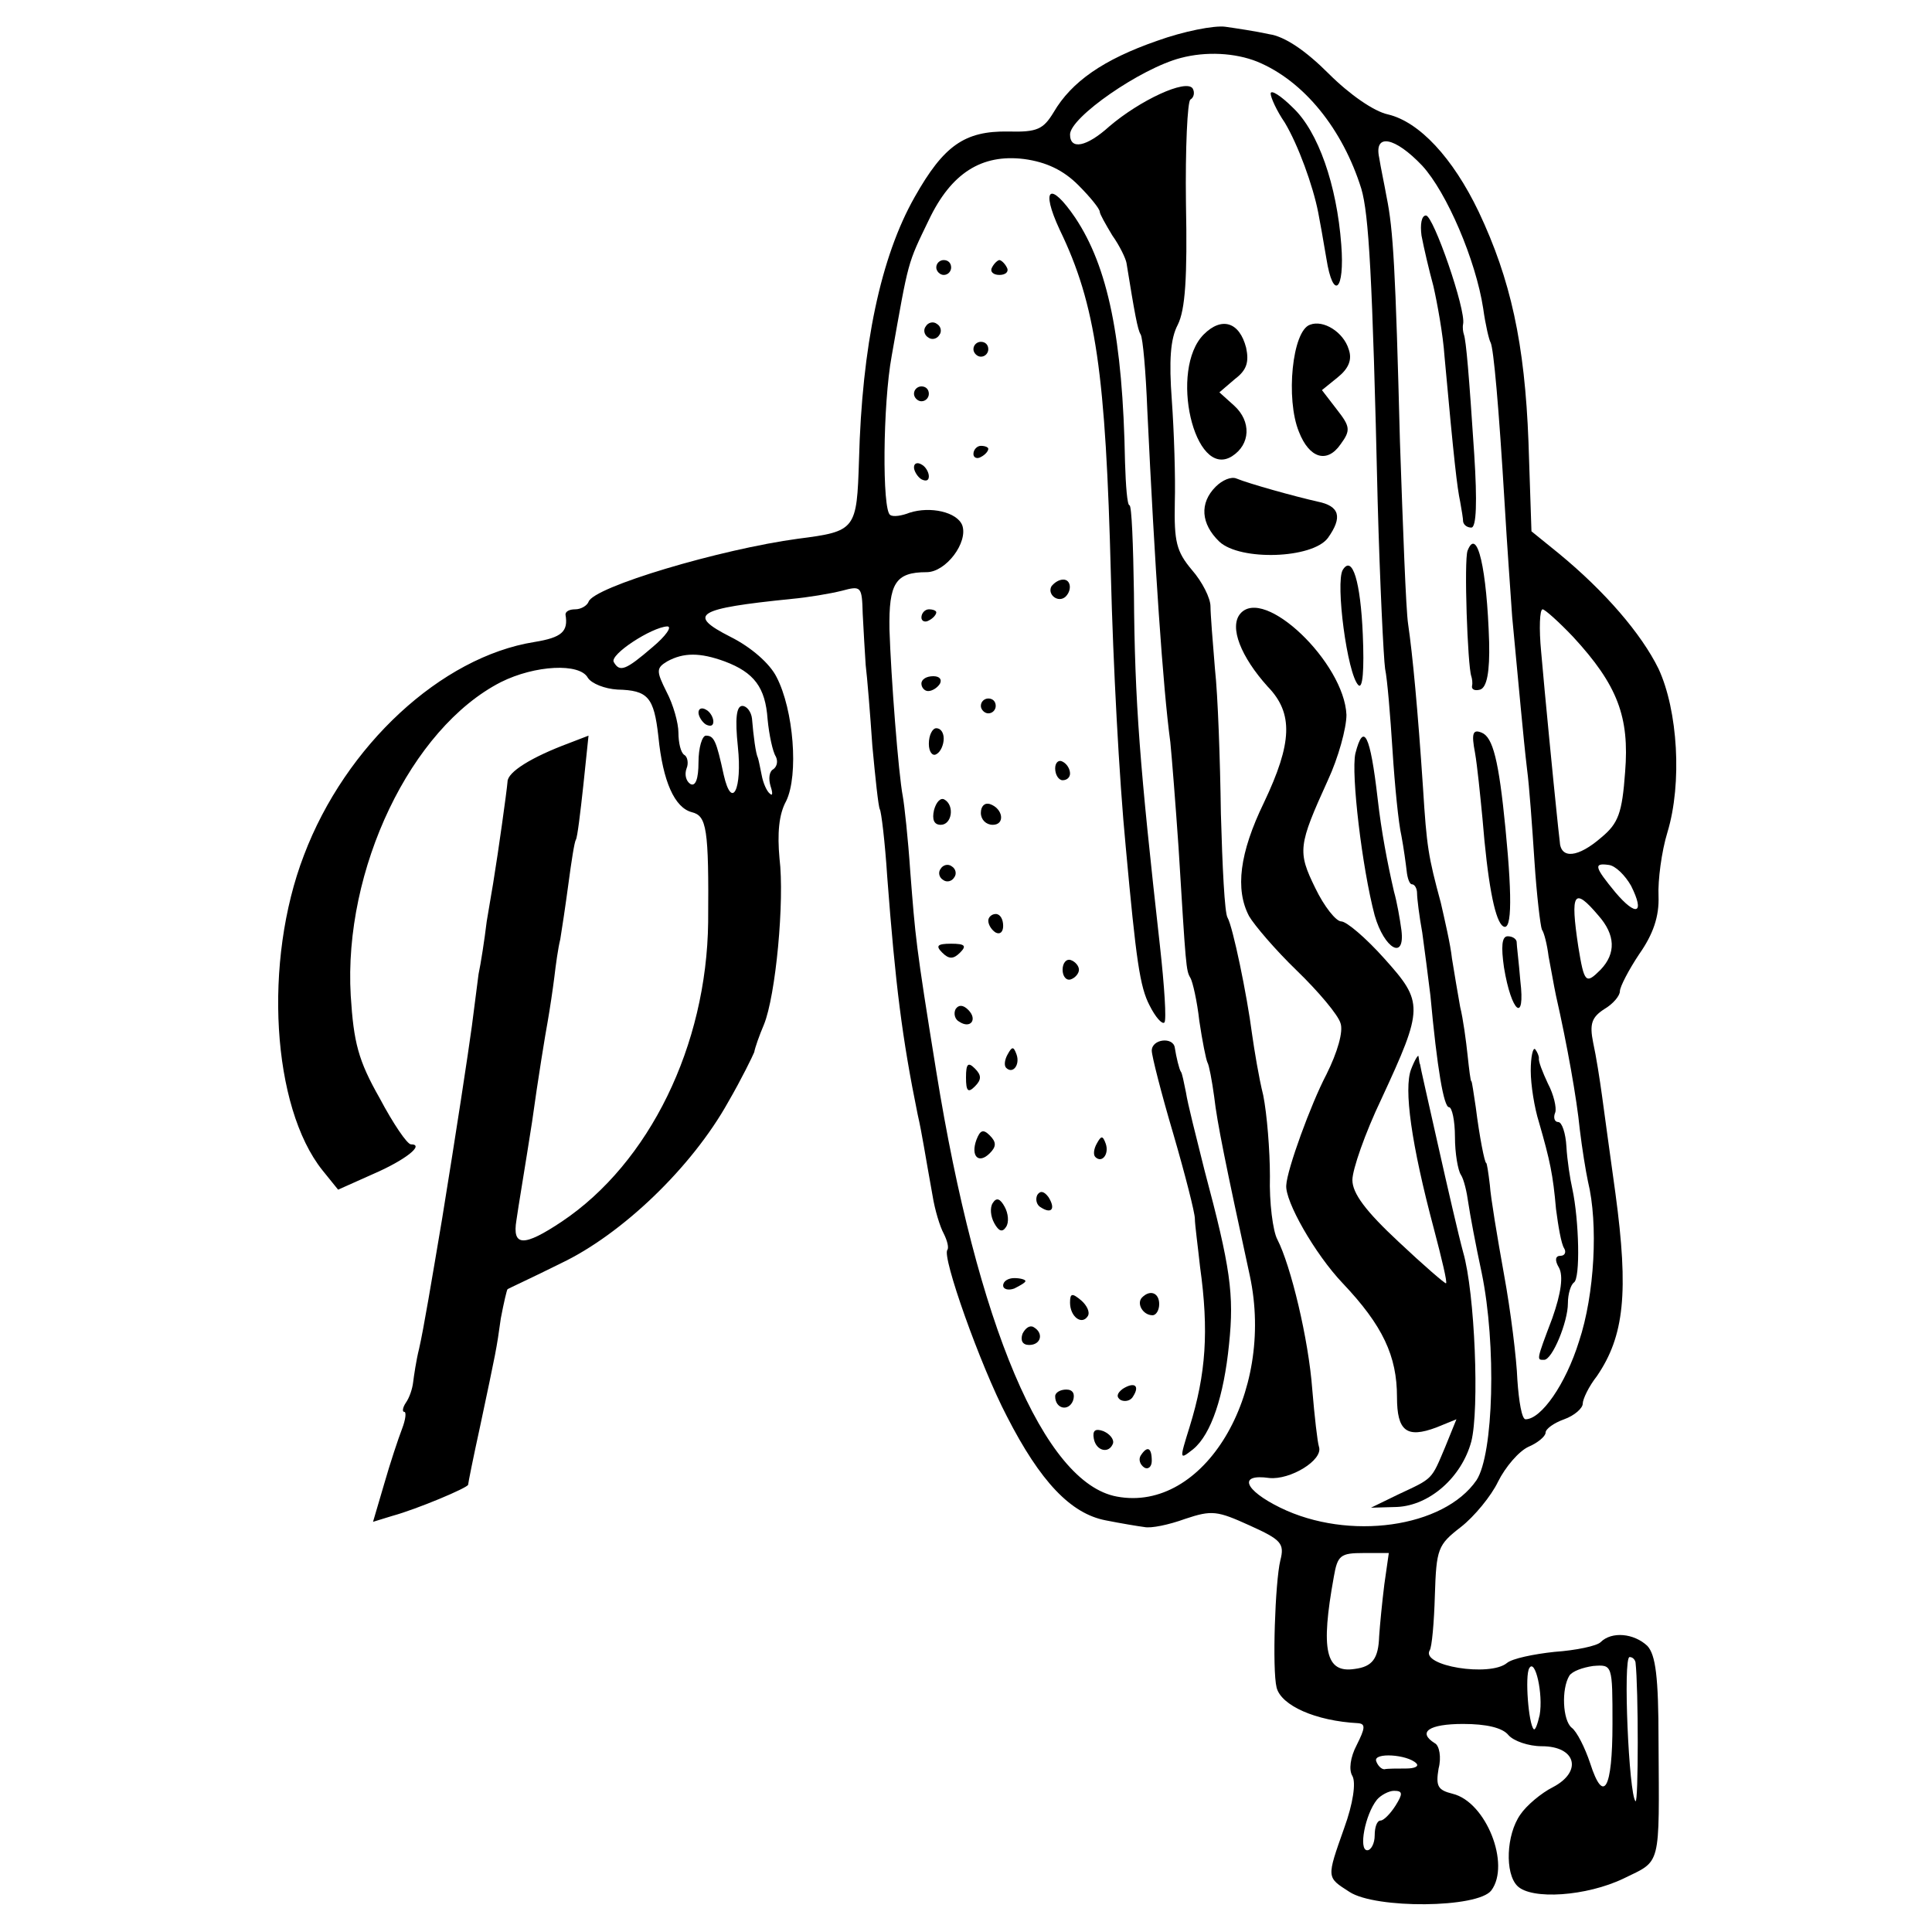 <?xml version="1.0" standalone="no"?>
<!DOCTYPE svg PUBLIC "-//W3C//DTD SVG 20010904//EN"
 "http://www.w3.org/TR/2001/REC-SVG-20010904/DTD/svg10.dtd">
<svg version="1.0" xmlns="http://www.w3.org/2000/svg"
 width="260pt" height="260pt" viewBox="0 0 260 260"
 preserveAspectRatio="xMidYMid meet">
<g transform="translate(0,260) scale(0.1,-0.1)"
fill="#000000" stroke="none">
<path d="M1557 2545 c-72 -25 -115 -55 -139 -96 -14 -23 -22 -27 -61 -26 -59
1 -87 -19 -126 -88 -46 -81 -71 -201 -75 -354 -3 -94 -4 -96 -82 -106 -104
-14 -276 -65 -282 -85 -2 -5 -10 -10 -18 -10 -8 0 -13 -3 -13 -7 4 -23 -5 -31
-42 -37 -125 -20 -254 -139 -310 -287 -55 -143 -43 -339 25 -424 l21 -26 47
21 c44 19 70 40 51 40 -5 0 -24 28 -42 62 -29 51 -35 75 -39 138 -10 170 81
360 202 422 46 23 106 26 117 6 5 -8 23 -15 40 -16 41 -1 49 -10 55 -63 6 -61
22 -96 45 -102 20 -5 23 -21 22 -148 -2 -166 -79 -324 -197 -403 -51 -34 -67
-34 -61 2 2 15 12 74 21 132 8 58 18 119 21 135 3 17 7 44 9 60 2 17 5 39 8
51 2 12 7 45 11 75 4 30 8 56 10 59 2 3 6 36 10 73 l7 67 -26 -10 c-51 -19
-83 -39 -83 -52 -1 -13 -13 -98 -18 -128 -1 -8 -6 -35 -10 -60 -3 -25 -8 -57
-11 -71 -2 -15 -6 -47 -9 -70 -5 -37 -21 -142 -40 -259 -14 -83 -25 -149 -31
-175 -4 -16 -7 -37 -8 -45 -1 -9 -5 -21 -10 -28 -4 -6 -5 -12 -2 -12 3 0 2
-10 -3 -23 -5 -13 -16 -46 -24 -74 l-15 -51 26 8 c33 9 102 38 102 42 0 2 7
37 16 78 22 104 22 103 28 146 4 21 8 38 9 39 1 1 34 16 72 35 82 39 176 129
225 217 18 31 33 62 35 67 1 6 7 23 13 37 16 39 28 167 21 224 -3 33 -1 59 9
77 17 35 10 123 -13 167 -9 18 -34 40 -62 54 -59 30 -46 38 82 51 22 2 52 7
68 11 26 7 27 6 28 -31 1 -22 3 -52 4 -69 2 -16 6 -65 9 -109 4 -43 8 -81 10
-85 2 -3 7 -44 10 -91 11 -145 20 -217 41 -320 6 -26 10 -54 20 -109 3 -19 10
-42 15 -51 5 -10 7 -19 5 -22 -8 -8 44 -155 80 -224 45 -88 86 -131 133 -140
20 -4 44 -8 52 -9 9 -2 33 3 55 11 36 12 43 11 87 -9 42 -19 47 -24 41 -47 -7
-29 -11 -147 -5 -171 6 -24 52 -45 110 -48 10 -1 9 -7 -2 -29 -9 -17 -11 -34
-6 -42 5 -9 1 -37 -11 -70 -24 -68 -24 -66 7 -86 35 -23 173 -22 191 2 26 35
-7 119 -52 130 -20 5 -23 10 -19 34 4 15 1 31 -5 34 -24 15 -8 26 38 26 31 0
53 -5 61 -15 7 -8 27 -15 45 -15 46 0 55 -34 15 -55 -16 -8 -36 -25 -44 -37
-19 -27 -21 -79 -4 -96 19 -19 93 -14 143 10 51 25 48 13 47 185 0 87 -4 116
-15 128 -18 17 -48 20 -63 5 -5 -5 -33 -11 -62 -13 -28 -3 -57 -9 -64 -15 -23
-19 -116 -4 -104 17 3 4 6 38 7 74 2 63 4 68 35 92 18 14 41 42 50 61 10 20
28 41 41 47 12 5 23 14 23 19 0 5 11 13 25 18 14 5 25 15 25 21 0 6 8 23 19
37 37 54 43 113 25 246 -7 50 -15 109 -18 131 -3 22 -8 54 -12 72 -5 25 -2 34
15 45 12 7 21 18 21 24 0 6 12 29 26 50 19 27 27 51 26 78 -1 21 4 60 12 86
20 66 14 164 -12 220 -23 47 -72 104 -134 155 l-37 30 -4 120 c-5 133 -24 219
-67 310 -35 73 -80 121 -122 131 -19 4 -52 27 -80 55 -31 31 -59 50 -80 53
-18 4 -45 8 -59 10 -15 2 -56 -6 -92 -19z m135 -28 c63 -26 115 -91 140 -171
10 -34 15 -116 22 -421 3 -110 8 -211 10 -225 3 -14 7 -63 10 -110 3 -47 8
-98 12 -115 3 -16 6 -38 7 -47 1 -10 4 -18 7 -18 4 0 7 -6 7 -12 0 -7 3 -31 7
-53 3 -22 8 -60 11 -85 9 -98 18 -150 25 -150 4 0 8 -18 8 -40 0 -22 4 -45 8
-51 4 -6 8 -23 10 -38 2 -14 10 -57 18 -94 20 -97 16 -244 -7 -279 -44 -64
-172 -82 -264 -37 -49 24 -57 46 -15 40 28 -3 73 24 67 42 -2 6 -6 41 -9 77
-5 68 -29 167 -47 202 -6 11 -11 50 -10 85 0 35 -4 84 -9 109 -6 24 -12 61
-15 82 -7 54 -26 145 -33 157 -4 6 -7 69 -9 140 -1 72 -4 159 -8 195 -3 36 -6
74 -6 84 0 11 -11 33 -25 49 -21 25 -24 38 -23 91 1 33 -1 95 -4 137 -4 54 -2
83 8 102 10 20 13 63 11 163 -1 74 2 138 6 140 5 3 6 10 3 15 -9 13 -71 -16
-112 -51 -31 -28 -53 -32 -53 -11 0 23 95 89 149 103 34 9 73 7 103 -5z m222
-140 c33 -36 72 -127 82 -192 3 -22 8 -43 10 -46 4 -8 11 -85 19 -219 3 -52 8
-120 10 -150 9 -94 15 -163 20 -205 3 -22 7 -78 10 -124 3 -46 8 -87 10 -92 3
-4 7 -20 9 -36 3 -15 7 -39 10 -53 15 -66 28 -139 32 -180 3 -25 8 -56 11 -70
14 -57 9 -152 -12 -215 -18 -58 -51 -105 -72 -105 -5 0 -9 24 -11 53 -1 28 -9
93 -18 142 -9 50 -18 104 -19 120 -2 17 -4 30 -5 30 -2 0 -9 35 -14 75 -3 19
-5 35 -6 35 -1 0 -3 16 -5 35 -2 19 -6 49 -10 65 -3 17 -8 46 -11 65 -2 19
-10 53 -15 75 -17 63 -19 75 -24 155 -7 105 -14 179 -20 220 -3 19 -7 130 -11
245 -6 233 -9 286 -18 330 -3 17 -8 40 -10 53 -7 33 21 28 58 -11z m-463 -26
c16 -16 29 -32 29 -36 0 -3 8 -17 17 -32 10 -14 18 -31 19 -37 11 -68 15 -90
19 -96 3 -5 7 -50 9 -102 10 -210 21 -373 31 -447 2 -20 7 -83 11 -141 10
-162 10 -166 16 -176 3 -5 9 -31 12 -58 4 -27 9 -52 11 -56 2 -3 6 -24 9 -46
4 -35 15 -89 48 -241 34 -159 -62 -319 -179 -297 -98 18 -188 231 -243 572
-28 173 -28 180 -35 269 -3 45 -8 90 -10 101 -6 31 -16 162 -18 225 -1 62 8
77 50 77 26 0 56 40 48 63 -7 18 -43 26 -71 17 -10 -4 -22 -6 -26 -3 -11 6
-10 149 2 214 23 130 21 123 50 183 30 63 71 89 128 82 30 -4 53 -15 73 -35z
m666 -608 c60 -65 76 -108 70 -182 -4 -55 -9 -69 -32 -88 -31 -27 -55 -30 -56
-5 -1 9 -3 26 -4 37 -4 38 -16 160 -21 218 -3 31 -2 57 2 57 3 0 22 -17 41
-37z m-1239 -14 c-36 -31 -44 -34 -52 -20 -6 10 51 47 72 48 7 0 -2 -13 -20
-28z m97 -19 c40 -15 55 -35 58 -78 2 -21 7 -44 11 -50 3 -6 2 -13 -3 -17 -6
-3 -7 -13 -4 -23 3 -9 3 -14 -1 -10 -4 3 -9 14 -11 25 -2 10 -4 20 -5 23 -3 6
-6 29 -8 53 -1 9 -7 17 -13 17 -8 0 -10 -17 -6 -55 6 -57 -8 -86 -19 -38 -10
46 -13 53 -24 53 -5 0 -10 -16 -10 -36 0 -22 -4 -33 -11 -29 -6 4 -8 13 -5 21
3 7 1 16 -3 18 -5 3 -8 17 -8 30 0 13 -7 38 -16 55 -14 28 -14 32 1 41 22 12
44 12 77 0z m1220 -302 c19 -38 7 -42 -21 -9 -28 34 -30 40 -9 37 9 -1 22 -14
30 -28z m-44 -40 c23 -26 24 -51 3 -73 -20 -20 -22 -18 -30 31 -11 73 -6 81
27 42z m-288 -900 c-3 -24 -6 -55 -7 -70 -1 -30 -9 -41 -33 -44 -39 -6 -46 25
-28 124 5 29 9 32 40 32 l34 0 -6 -42z m338 -105 c4 -35 4 -191 0 -187 -9 9
-17 194 -8 194 4 0 7 -3 8 -7z m-129 -71 c-3 -13 -6 -21 -8 -19 -7 7 -12 72
-6 82 8 14 19 -35 14 -63z m98 -12 c0 -88 -12 -109 -30 -53 -7 21 -18 43 -25
48 -12 10 -14 52 -3 70 4 6 18 11 32 13 26 2 26 2 26 -78z m-264 -53 c4 -4 -2
-7 -14 -7 -12 0 -25 0 -29 -1 -4 0 -9 5 -11 11 -4 12 42 9 54 -3z m-28 -57
c-7 -11 -16 -20 -20 -20 -5 0 -8 -9 -8 -20 0 -11 -5 -20 -10 -20 -12 0 -3 48
13 68 5 6 16 12 23 12 12 0 12 -4 2 -20z"/>
<path d="M1710 2474 c0 -5 8 -23 19 -39 18 -30 38 -85 45 -121 2 -10 7 -38 11
-62 9 -57 25 -44 20 19 -6 80 -31 152 -65 184 -16 16 -30 25 -30 19z"/>
<path d="M1620 2150 c-47 -47 -13 -196 38 -164 25 16 26 47 3 68 l-20 18 21
18 c16 12 19 23 15 42 -9 35 -33 42 -57 18z"/>
<path d="M1763 2163 c-24 -8 -33 -100 -15 -144 14 -36 38 -43 56 -17 14 19 13
24 -5 47 l-20 26 21 17 c15 12 20 24 15 38 -7 23 -34 40 -52 33z"/>
<path d="M1636 1945 c-22 -22 -20 -50 5 -74 28 -26 125 -23 146 5 20 28 16 43
-14 49 -31 7 -92 24 -109 31 -7 3 -19 -2 -28 -11z"/>
<path d="M1807 1833 c-10 -17 6 -140 21 -155 6 -6 8 21 6 68 -3 71 -14 108
-27 87z"/>
<path d="M1669 1774 c-15 -18 1 -58 37 -98 35 -36 33 -76 -5 -156 -33 -68 -39
-117 -20 -153 7 -12 35 -45 64 -73 29 -28 56 -60 59 -71 4 -11 -4 -39 -19 -69
-21 -40 -53 -128 -54 -149 -2 -21 38 -92 76 -132 54 -57 73 -98 73 -153 0 -46
13 -56 53 -41 l27 11 -15 -37 c-19 -45 -16 -42 -63 -64 l-37 -18 35 1 c44 2
87 40 100 88 11 43 5 200 -11 255 -6 22 -21 87 -34 145 -13 58 -24 106 -24
108 -1 1 -1 5 -2 10 0 4 -5 -4 -10 -17 -10 -26 0 -100 31 -216 10 -38 18 -71
16 -72 -1 -1 -30 24 -64 56 -44 41 -62 65 -62 83 0 14 17 63 39 109 57 123 57
130 4 189 -25 28 -51 50 -58 50 -7 0 -23 20 -35 45 -24 49 -23 57 17 145 14
30 25 70 25 88 -3 70 -111 174 -143 136z"/>
<path d="M1824 1586 c-6 -27 9 -154 26 -218 13 -45 41 -61 36 -20 -2 15 -6 38
-10 52 -9 39 -17 81 -22 125 -10 87 -19 104 -30 61z"/>
<path d="M1913 2283 c3 -16 10 -46 16 -68 5 -22 13 -65 15 -95 13 -143 17
-176 21 -195 2 -11 4 -23 4 -27 1 -5 6 -8 11 -8 7 0 8 35 4 98 -7 107 -11 154
-14 162 -1 3 -2 9 -1 14 4 19 -40 146 -50 146 -6 0 -8 -12 -6 -27z"/>
<path d="M1975 1859 c-5 -13 0 -155 5 -169 1 -3 2 -9 1 -13 -1 -5 4 -7 11 -5
9 3 13 24 12 64 -3 98 -16 156 -29 123z"/>
<path d="M1985 1587 c3 -17 7 -57 10 -88 7 -86 16 -133 26 -144 13 -13 15 28
5 130 -9 92 -17 123 -32 129 -12 5 -14 -1 -9 -27z"/>
<path d="M2024 1298 c10 -61 29 -76 22 -18 -2 25 -5 48 -5 53 -1 4 -6 7 -12 7
-8 0 -9 -14 -5 -42z"/>
<path d="M2060 1159 c0 -19 5 -50 11 -69 15 -52 19 -71 23 -117 3 -23 7 -47
11 -53 3 -5 1 -10 -5 -10 -7 0 -8 -6 -2 -16 6 -11 3 -34 -9 -68 -22 -58 -21
-56 -11 -56 11 0 32 51 32 76 0 13 4 25 8 28 9 5 7 84 -2 126 -3 13 -7 39 -8
57 -1 18 -6 33 -11 33 -5 0 -7 6 -4 13 2 6 -2 24 -10 39 -7 15 -13 30 -12 34
0 3 -2 8 -5 12 -3 3 -6 -10 -6 -29z"/>
<path d="M1426 2291 c49 -101 62 -194 69 -466 3 -118 11 -272 20 -365 14 -153
19 -188 32 -213 8 -16 17 -26 20 -23 3 3 0 49 -6 103 -27 241 -34 327 -35 475
-1 65 -3 118 -6 118 -3 0 -5 26 -6 58 -3 167 -23 263 -67 329 -34 50 -47 40
-21 -16z"/>
<path d="M1260 2240 c0 -5 5 -10 10 -10 6 0 10 5 10 10 0 6 -4 10 -10 10 -5 0
-10 -4 -10 -10z"/>
<path d="M1335 2240 c-3 -5 1 -10 10 -10 9 0 13 5 10 10 -3 6 -8 10 -10 10 -2
0 -7 -4 -10 -10z"/>
<path d="M1246 2161 c-4 -5 -2 -12 3 -15 5 -4 12 -2 15 3 4 5 2 12 -3 15 -5 4
-12 2 -15 -3z"/>
<path d="M1310 2130 c0 -5 5 -10 10 -10 6 0 10 5 10 10 0 6 -4 10 -10 10 -5 0
-10 -4 -10 -10z"/>
<path d="M1230 2070 c0 -5 5 -10 10 -10 6 0 10 5 10 10 0 6 -4 10 -10 10 -5 0
-10 -4 -10 -10z"/>
<path d="M1310 1989 c0 -5 5 -7 10 -4 6 3 10 8 10 11 0 2 -4 4 -10 4 -5 0 -10
-5 -10 -11z"/>
<path d="M1230 1971 c0 -5 5 -13 10 -16 6 -3 10 -2 10 4 0 5 -4 13 -10 16 -5
3 -10 2 -10 -4z"/>
<path d="M1415 1811 c-6 -11 9 -23 19 -14 9 9 7 23 -3 23 -6 0 -12 -4 -16 -9z"/>
<path d="M1240 1769 c0 -5 5 -7 10 -4 6 3 10 8 10 11 0 2 -4 4 -10 4 -5 0 -10
-5 -10 -11z"/>
<path d="M1240 1680 c0 -5 4 -10 9 -10 6 0 13 5 16 10 3 6 -1 10 -9 10 -9 0
-16 -4 -16 -10z"/>
<path d="M1320 1650 c0 -5 5 -10 10 -10 6 0 10 5 10 10 0 6 -4 10 -10 10 -5 0
-10 -4 -10 -10z"/>
<path d="M1250 1599 c0 -11 5 -17 10 -14 6 3 10 13 10 21 0 8 -4 14 -10 14 -5
0 -10 -9 -10 -21z"/>
<path d="M1420 1566 c0 -9 5 -16 10 -16 6 0 10 4 10 9 0 6 -4 13 -10 16 -5 3
-10 -1 -10 -9z"/>
<path d="M1257 1510 c-3 -13 0 -20 9 -20 15 0 19 26 5 34 -5 3 -11 -3 -14 -14z"/>
<path d="M1320 1506 c0 -9 7 -16 16 -16 17 0 14 22 -4 28 -7 2 -12 -3 -12 -12z"/>
<path d="M1266 1431 c-4 -5 -2 -12 3 -15 5 -4 12 -2 15 3 4 5 2 12 -3 15 -5 4
-12 2 -15 -3z"/>
<path d="M1330 1361 c0 -6 5 -13 10 -16 6 -3 10 1 10 9 0 9 -4 16 -10 16 -5 0
-10 -4 -10 -9z"/>
<path d="M1268 1318 c9 -9 15 -9 24 0 9 9 7 12 -12 12 -19 0 -21 -3 -12 -12z"/>
<path d="M1430 1295 c0 -9 5 -15 11 -13 6 2 11 8 11 13 0 5 -5 11 -11 13 -6 2
-11 -4 -11 -13z"/>
<path d="M1286 1242 c-3 -6 -1 -14 5 -17 15 -10 25 3 12 16 -7 7 -13 7 -17 1z"/>
<path d="M1550 1186 c0 -7 13 -58 29 -112 16 -55 29 -106 29 -114 0 -8 4 -37
7 -65 12 -86 8 -144 -14 -215 -14 -45 -14 -45 5 -30 24 20 41 71 48 141 7 67
2 103 -33 234 -11 44 -23 91 -25 105 -3 14 -5 26 -7 28 -2 3 -6 19 -8 32 -2
15 -31 12 -31 -4z"/>
<path d="M1356 1181 c-4 -7 -5 -15 -2 -18 9 -9 19 4 14 18 -4 11 -6 11 -12 0z"/>
<path d="M1300 1150 c0 -19 3 -21 12 -12 9 9 9 15 0 24 -9 9 -12 7 -12 -12z"/>
<path d="M1314 1066 c-8 -22 3 -33 18 -18 9 9 9 15 0 24 -9 9 -13 7 -18 -6z"/>
<path d="M1476 1061 c-4 -7 -5 -15 -2 -18 9 -9 19 4 14 18 -4 11 -6 11 -12 0z"/>
<path d="M1396 992 c-3 -6 -1 -14 5 -17 14 -9 20 -2 10 14 -6 8 -11 9 -15 3z"/>
<path d="M1336 981 c-4 -6 -3 -18 2 -27 6 -11 11 -13 16 -5 4 6 3 18 -2 27 -6
11 -11 13 -16 5z"/>
<path d="M1350 870 c0 -5 7 -7 15 -4 8 4 15 8 15 10 0 2 -7 4 -15 4 -8 0 -15
-4 -15 -10z"/>
<path d="M1440 847 c0 -19 16 -31 24 -18 3 5 -1 14 -9 21 -12 10 -15 10 -15
-3z"/>
<path d="M1537 854 c-8 -8 1 -24 14 -24 5 0 9 7 9 15 0 15 -12 20 -23 9z"/>
<path d="M1376 805 c-3 -9 0 -15 9 -15 16 0 20 16 6 24 -5 3 -11 -1 -15 -9z"/>
<path d="M1511 731 c-8 -6 -9 -11 -3 -15 6 -3 14 -1 17 5 9 14 2 20 -14 10z"/>
<path d="M1420 721 c0 -17 18 -21 24 -6 3 9 0 15 -9 15 -8 0 -15 -4 -15 -9z"/>
<path d="M1472 664 c3 -17 21 -21 26 -6 1 5 -4 12 -13 16 -11 4 -15 1 -13 -10z"/>
<path d="M1535 641 c-3 -5 -1 -12 5 -16 5 -3 10 1 10 9 0 18 -6 21 -15 7z"/>
<path d="M940 1641 c0 -5 5 -13 10 -16 6 -3 10 -2 10 4 0 5 -4 13 -10 16 -5 3
-10 2 -10 -4z"/>
</g>
</svg>
